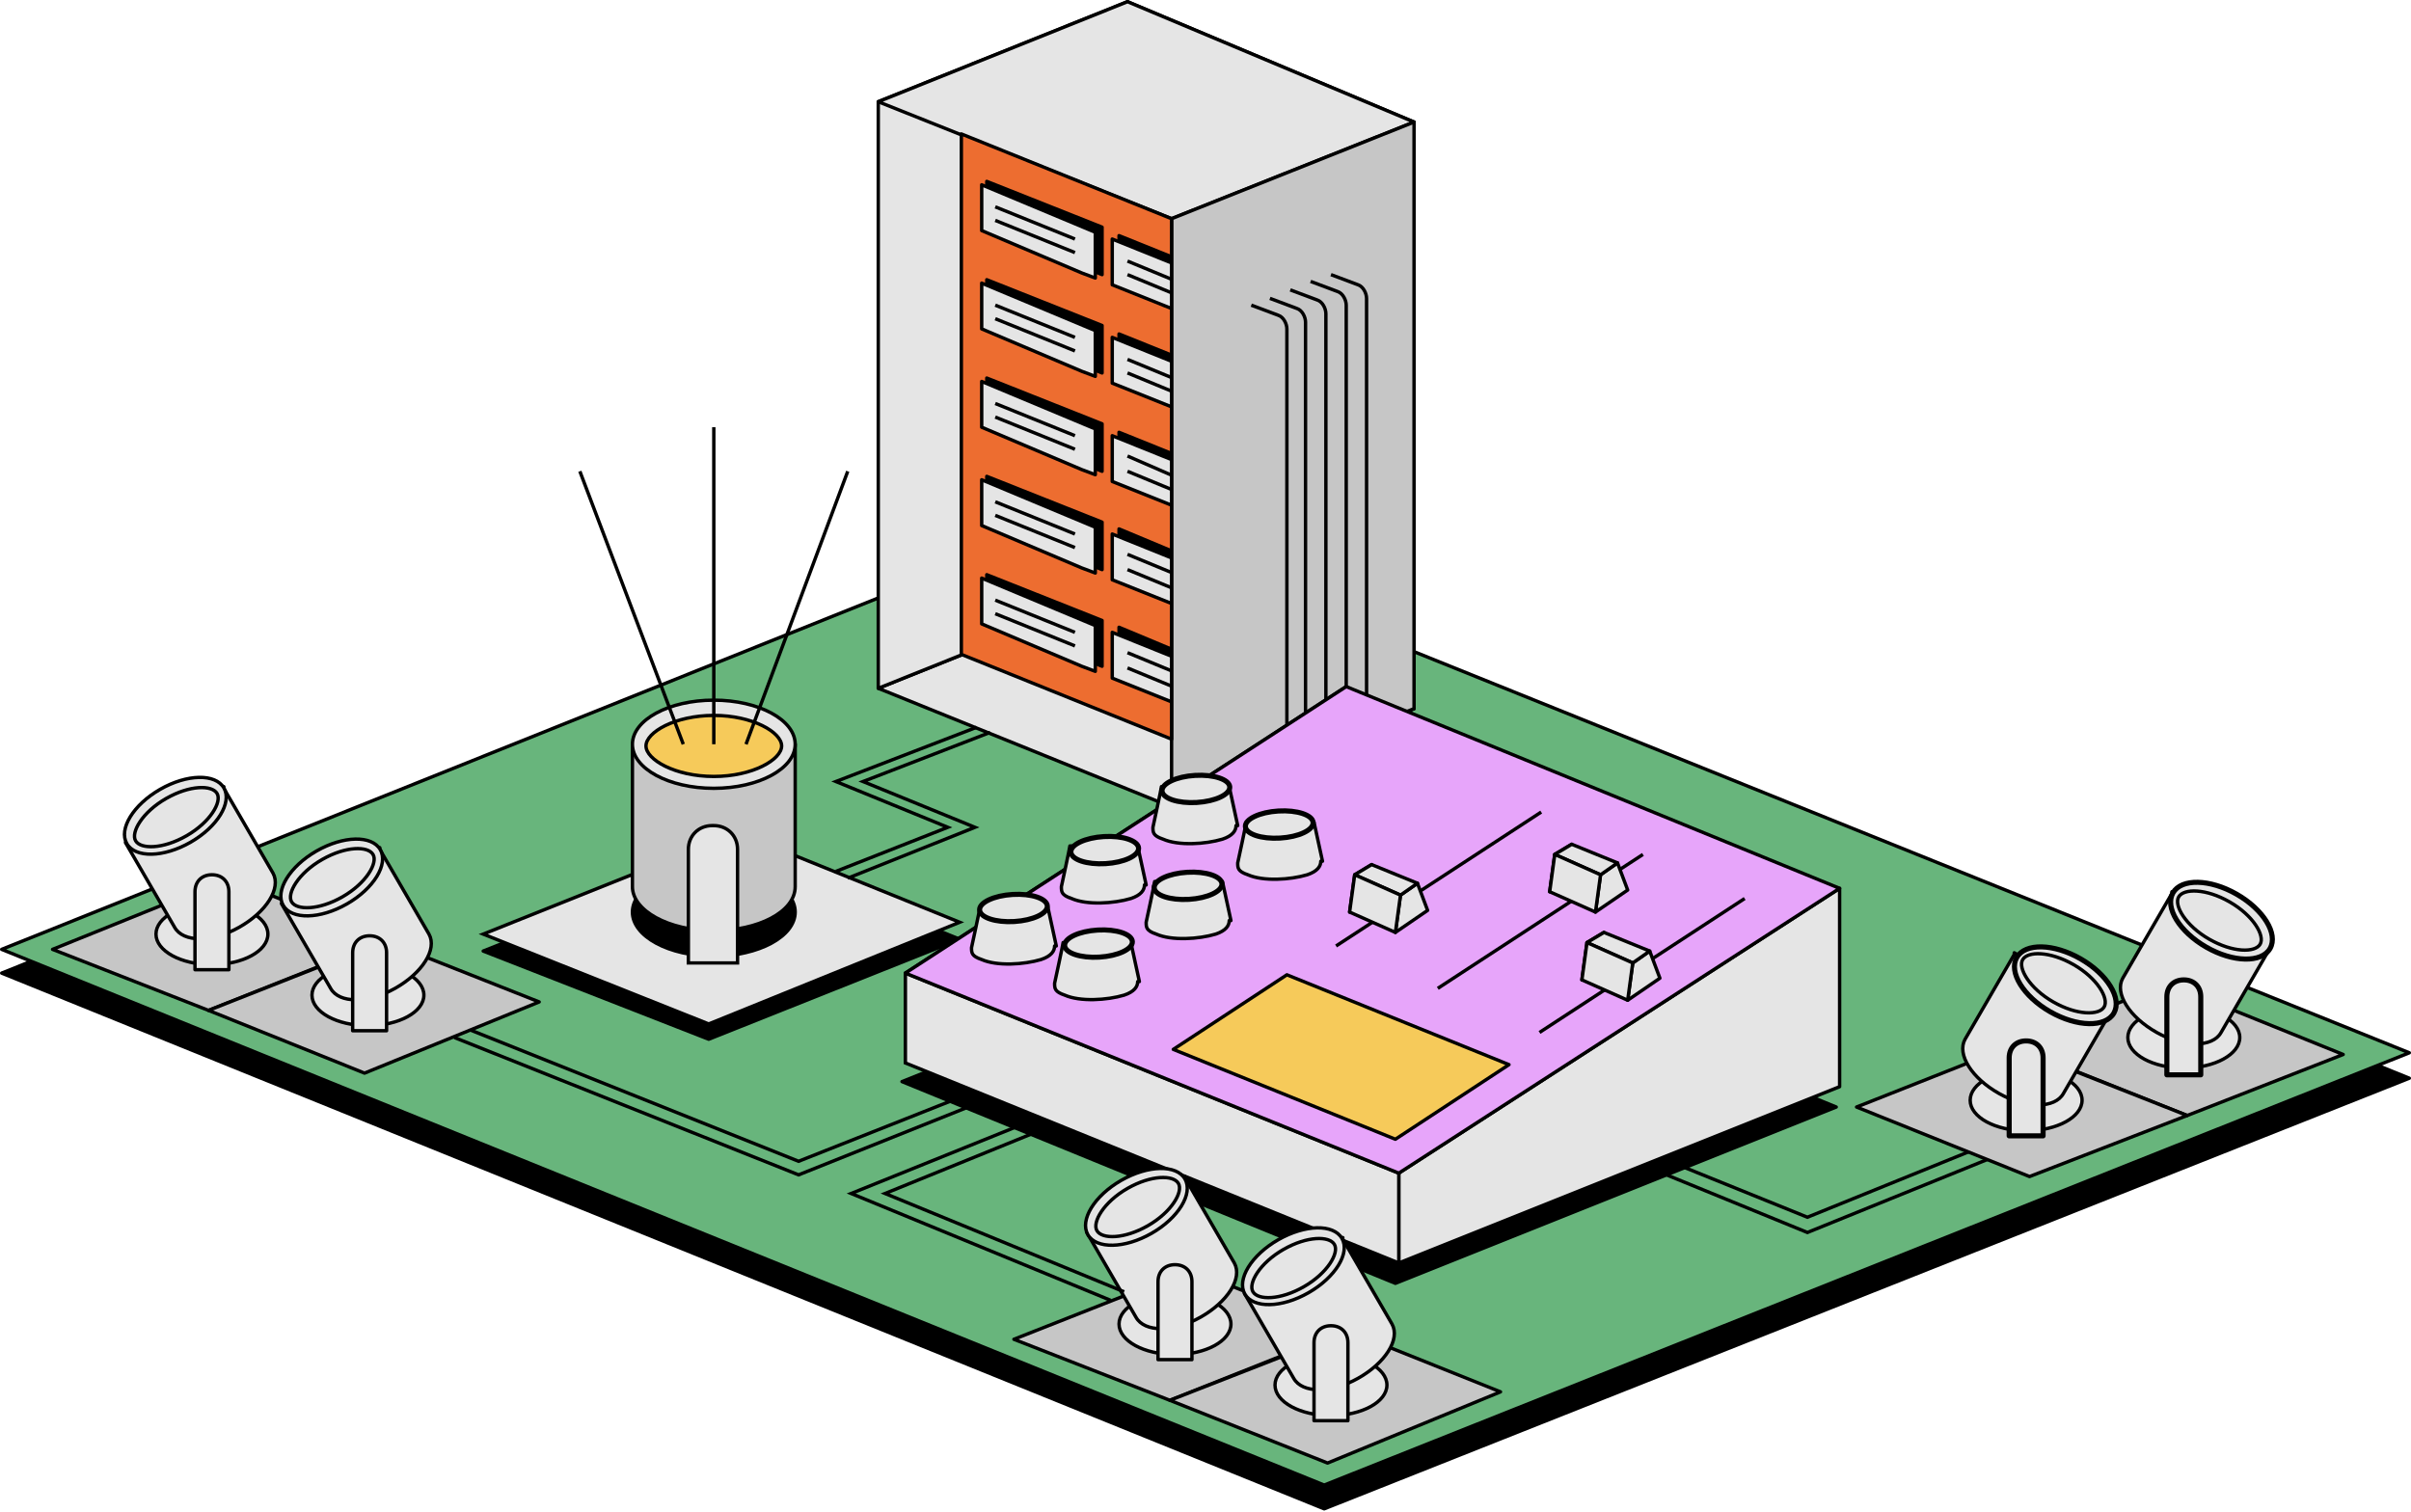<?xml version="1.0" encoding="UTF-8"?> <svg xmlns="http://www.w3.org/2000/svg" xmlns:xlink="http://www.w3.org/1999/xlink" id="b" version="1.1" viewBox="0 0 142.2 89.2"><defs><style> .st0, .st1, .st2, .st3 { fill: none; } .st4 { fill: #e7a5fa; } .st4, .st1, .st2, .st5, .st6, .st3, .st7, .st8, .st9, .st10, .st11, .st12, .st13, .st14 { stroke: #000; } .st4, .st1, .st2, .st6, .st7, .st8, .st9, .st10, .st11, .st12, .st14 { stroke-linejoin: round; } .st4, .st2, .st5, .st6, .st3, .st7, .st10, .st12, .st13, .st14 { stroke-width: .2px; } .st15, .st5, .st8, .st9, .st10, .st11 { fill: #e5e5e5; } .st16 { fill: #ed6d30; } .st1 { stroke-width: .3px; } .st5, .st3, .st13 { stroke-miterlimit: 10; } .st6, .st13 { fill: #f6ca5a; } .st7 { fill: #c6c6c6; } .st8 { stroke-width: .3px; } .st9 { stroke-width: .3px; } .st11 { stroke-width: .2px; } .st14 { fill: #68b57c; } .st17 { clip-path: url(#clippath); } </style><clipPath id="clippath"><polygon class="st0" points="69.1 43.6 56.7 38.6 56.7 7.9 69.1 12.9 69.1 43.6"></polygon></clipPath></defs><g id="c"><g><g><g><polygon class="st12" points=".1 57.4 63.7 31.9 142.1 63.6 78.1 89 .1 57.4"></polygon><polygon class="st14" points=".1 56 63.7 30.5 142.1 62.1 78.1 87.6 .1 56"></polygon><polygon class="st12" points="53.2 63.8 79.2 53.4 108.3 65.3 82.3 75.7 53.2 63.8"></polygon><g><polygon class="st10" points="69.1 47.6 83.4 41.8 66.5 34.7 51.8 40.6 69.1 47.6"></polygon><polygon class="st10" points="66.5 34.7 66.5 .1 83.4 7.2 83.4 41.8 66.5 34.7"></polygon><polygon class="st10" points="51.8 6 51.8 40.6 66.5 34.7 66.5 .1 51.8 6"></polygon><polygon class="st10" points="69.1 12.9 83.4 7.2 66.5 .1 51.8 6 69.1 12.9"></polygon><polygon class="st7" points="69.1 47.6 83.4 41.8 83.4 7.2 69.1 12.9 69.1 47.6"></polygon><g><polygon class="st16" points="69.1 43.6 56.7 38.6 56.7 7.9 69.1 12.9 69.1 43.6"></polygon><g class="st17"><g><g><g><polygon class="st12" points="58.2 10.7 65 13.4 65 16.2 58.2 13.4 58.2 10.7"></polygon><polygon class="st10" points="57.9 10.9 64.6 13.7 64.6 16.4 63.8 16.1 57.9 13.6 57.9 10.9"></polygon><line class="st2" x1="58.7" y1="12.2" x2="63.4" y2="14.1"></line><line class="st2" x1="58.7" y1="13" x2="63.4" y2="14.9"></line></g><g><polygon class="st12" points="58.2 16.5 65 19.2 65 22 58.2 19.2 58.2 16.5"></polygon><polygon class="st10" points="57.9 16.7 64.6 19.5 64.6 22.2 63.8 21.9 57.9 19.4 57.9 16.7"></polygon><line class="st2" x1="58.7" y1="18" x2="63.4" y2="19.9"></line><line class="st2" x1="58.7" y1="18.8" x2="63.4" y2="20.7"></line></g><g><polygon class="st12" points="58.2 22.3 65 25 65 27.8 58.2 25 58.2 22.3"></polygon><polygon class="st10" points="57.9 22.5 64.6 25.3 64.6 28 63.8 27.7 57.9 25.2 57.9 22.5"></polygon><line class="st2" x1="58.7" y1="23.8" x2="63.4" y2="25.7"></line><line class="st2" x1="58.7" y1="24.6" x2="63.4" y2="26.5"></line></g><g><polygon class="st12" points="58.2 28.1 65 30.8 65 33.6 58.2 30.8 58.2 28.1"></polygon><polygon class="st10" points="57.9 28.3 64.6 31.1 64.6 33.8 63.8 33.5 57.9 31 57.9 28.3"></polygon><line class="st2" x1="58.7" y1="29.6" x2="63.4" y2="31.5"></line><line class="st2" x1="58.7" y1="30.4" x2="63.4" y2="32.3"></line></g><g><polygon class="st12" points="58.2 33.9 65 36.6 65 39.3 58.2 36.6 58.2 33.9"></polygon><polygon class="st10" points="57.9 34.1 64.6 36.9 64.6 39.6 63.8 39.3 57.9 36.8 57.9 34.1"></polygon><line class="st2" x1="58.7" y1="35.4" x2="63.4" y2="37.3"></line><line class="st2" x1="58.7" y1="36.2" x2="63.4" y2="38.1"></line></g></g><g><g><polygon class="st12" points="66 13.9 72.7 16.6 72.7 19.3 66 16.6 66 13.9"></polygon><polygon class="st10" points="65.6 14.1 72.3 16.8 72.3 19.6 71.6 19.2 65.6 16.8 65.6 14.1"></polygon><line class="st2" x1="66.5" y1="15.4" x2="71.1" y2="17.3"></line><line class="st2" x1="66.5" y1="16.2" x2="71.1" y2="18.1"></line></g><g><polygon class="st12" points="66 19.7 72.7 22.4 72.7 25.1 66 22.4 66 19.7"></polygon><polygon class="st10" points="65.6 19.9 72.3 22.6 72.3 25.4 71.6 25 65.6 22.6 65.6 19.9"></polygon><line class="st2" x1="66.5" y1="21.2" x2="71.1" y2="23.1"></line><line class="st2" x1="66.5" y1="22" x2="71.1" y2="23.9"></line></g><g><polygon class="st12" points="66 25.5 72.7 28.2 72.7 30.9 66 28.2 66 25.5"></polygon><polygon class="st10" points="65.6 25.7 72.3 28.4 72.3 31.2 71.6 30.8 65.6 28.4 65.6 25.7"></polygon><line class="st2" x1="66.5" y1="26.9" x2="71.1" y2="28.9"></line><line class="st2" x1="66.5" y1="27.8" x2="71.1" y2="29.7"></line></g><g><polygon class="st12" points="66 31.2 72.7 34 72.7 36.7 66 34 66 31.2"></polygon><polygon class="st10" points="65.6 31.5 72.3 34.2 72.3 36.9 71.6 36.6 65.6 34.2 65.6 31.5"></polygon><line class="st2" x1="66.5" y1="32.7" x2="71.1" y2="34.6"></line><line class="st2" x1="66.5" y1="33.6" x2="71.1" y2="35.5"></line></g><g><polygon class="st12" points="66 37 72.7 39.8 72.7 42.5 66 39.8 66 37"></polygon><polygon class="st10" points="65.6 37.3 72.3 40 72.3 42.7 71.6 42.4 65.6 40 65.6 37.3"></polygon><line class="st2" x1="66.5" y1="38.5" x2="71.1" y2="40.4"></line><line class="st2" x1="66.5" y1="39.4" x2="71.1" y2="41.3"></line></g></g></g></g><polygon class="st2" points="69.1 43.6 56.7 38.6 56.7 7.9 69.1 12.9 69.1 43.6"></polygon></g><g><path class="st2" d="M78.5,16.2l1.6.6c.3.1.5.5.5.8v29"></path><path class="st2" d="M77.3,16.6l1.6.6c.3.1.5.5.5.8v29"></path><path class="st2" d="M76.1,17.1l1.6.6c.3.1.5.5.5.8v29"></path><path class="st2" d="M74.9,17.6l1.6.6c.3.1.5.5.5.8v29"></path><path class="st2" d="M73.8,18l1.6.6c.3.1.5.5.5.8v29"></path></g><polygon class="st12" points="56.6 55.4 41.8 61.3 28.5 56.1 43.5 50.1 56.6 55.4"></polygon><circle class="st5" cx="42.1" cy="50.2" r=".5"></circle><g><polygon class="st5" points="56.6 54.4 41.8 60.4 28.5 55.1 43.5 49.1 56.6 54.4"></polygon><g><ellipse class="st12" cx="42.1" cy="53.8" rx="4.8" ry="2.6"></ellipse><path class="st7" d="M46.9,43.9v8.4c0,1.5-2.2,2.6-4.8,2.6-2.7,0-4.8-1.2-4.8-2.6v-8.4s9.6,0,9.6,0Z"></path><ellipse class="st5" cx="42.1" cy="43.9" rx="4.8" ry="2.6"></ellipse><path class="st13" d="M42.1,45.8c-2.3,0-4-1-4-1.8s1.7-1.8,4-1.8c2.3,0,4,1,4,1.8s-1.7,1.8-4,1.8h0Z"></path><path class="st5" d="M42.1,48.7h0c.8,0,1.4.6,1.4,1.4v6.7h-2.9v-6.7c0-.8.6-1.4,1.4-1.4h0Z"></path></g><line class="st3" x1="42.1" y1="43.9" x2="42.1" y2="25.2"></line><line class="st3" x1="40.3" y1="43.9" x2="34.2" y2="27.8"></line><line class="st3" x1="44" y1="43.9" x2="50" y2="27.8"></line></g><polyline class="st3" points="50 51.8 57.5 48.8 50.9 46.1 58.4 43.2"></polyline><polyline class="st3" points="49.3 51.4 55.9 48.8 49.3 46.1 57.6 42.9"></polyline></g><g><polygon class="st10" points="82.5 74.5 108.5 64.1 108.5 52.4 82.5 69.2 82.5 74.5"></polygon><polygon class="st10" points="53.4 62.7 79.4 52.3 79.4 40.5 53.4 57.4 53.4 62.7"></polygon><polygon class="st10" points="53.4 62.7 82.5 74.5 82.5 69.2 53.4 57.4 53.4 62.7"></polygon><polygon class="st4" points="79.4 40.5 108.5 52.4 82.5 69.2 53.4 57.4 79.4 40.5"></polygon><polygon class="st6" points="82.3 67.2 89 62.8 75.9 57.5 69.2 61.9 82.3 67.2"></polygon><g><g><path class="st10" d="M73,48.7h0,0c0,0-.5-2.3-.5-2.3h-4c0,.1-.5,2.4-.5,2.4h0c0,.3,0,.5.6.7.9.4,2.5.3,3.5,0,.6-.2.8-.5.8-.8h0Z"></path><g><ellipse class="st15" cx="70.5" cy="46.5" rx="2" ry=".8" transform="translate(-2.6 4.3) rotate(-3.4)"></ellipse><ellipse class="st1" cx="70.5" cy="46.5" rx="2" ry=".8" transform="translate(-2.6 4.3) rotate(-3.4)"></ellipse></g></g><g><path class="st10" d="M67.6,52.2h0,0c0,0-.5-2.3-.5-2.3h-4c0,.1-.5,2.4-.5,2.4h0c0,.3,0,.5.6.7.9.4,2.5.3,3.5,0,.6-.2.8-.5.8-.8h0Z"></path><g><ellipse class="st15" cx="65.2" cy="50.1" rx="2" ry=".8" transform="translate(-2.9 4) rotate(-3.4)"></ellipse><ellipse class="st1" cx="65.2" cy="50.1" rx="2" ry=".8" transform="translate(-2.9 4) rotate(-3.4)"></ellipse></g></g><g><path class="st10" d="M62.3,55.8h0,0c0,0-.5-2.3-.5-2.3h-4c0,.1-.5,2.4-.5,2.4h0c0,.3,0,.5.6.7.9.4,2.5.3,3.5,0,.6-.2.8-.5.8-.8h0Z"></path><g><ellipse class="st15" cx="59.8" cy="53.6" rx="2" ry=".8" transform="translate(-3.1 3.6) rotate(-3.4)"></ellipse><ellipse class="st1" cx="59.8" cy="53.6" rx="2" ry=".8" transform="translate(-3.1 3.6) rotate(-3.4)"></ellipse></g></g></g><g><g><path class="st10" d="M78,50.8h0,0c0,0-.5-2.3-.5-2.3h-4c0,.1-.5,2.4-.5,2.4h0c0,.3,0,.5.6.7.9.4,2.5.3,3.5,0,.6-.2.8-.5.8-.8h0Z"></path><g><ellipse class="st15" cx="75.5" cy="48.6" rx="2" ry=".8" transform="translate(-2.8 4.6) rotate(-3.4)"></ellipse><ellipse class="st1" cx="75.5" cy="48.6" rx="2" ry=".8" transform="translate(-2.8 4.6) rotate(-3.4)"></ellipse></g></g><g><path class="st10" d="M72.6,54.3h0,0c0,0-.5-2.3-.5-2.3h-4c0,.1-.5,2.4-.5,2.4h0c0,.3,0,.5.6.7.9.4,2.5.3,3.5,0,.6-.2.8-.5.8-.8h0Z"></path><g><ellipse class="st15" cx="70.1" cy="52.2" rx="2" ry=".8" transform="translate(-3 4.3) rotate(-3.4)"></ellipse><ellipse class="st1" cx="70.1" cy="52.2" rx="2" ry=".8" transform="translate(-3 4.3) rotate(-3.4)"></ellipse></g></g><g><path class="st10" d="M67.2,57.9h0,0c0,0-.5-2.3-.5-2.3h-4c0,.1-.5,2.4-.5,2.4h0c0,.3,0,.5.6.7.9.4,2.5.3,3.5,0,.6-.2.8-.5.8-.8h0Z"></path><g><ellipse class="st15" cx="64.8" cy="55.7" rx="2" ry=".8" transform="translate(-3.2 3.9) rotate(-3.4)"></ellipse><ellipse class="st1" cx="64.8" cy="55.7" rx="2" ry=".8" transform="translate(-3.2 3.9) rotate(-3.4)"></ellipse></g></g></g><g><g><line class="st2" x1="102.9" y1="53" x2="90.8" y2="60.9"></line><g><polygon class="st10" points="95.2 56.6 93.3 57.8 93.6 55.6 94.6 55 95.2 56.6"></polygon><polygon class="st10" points="97.9 57.7 96 59 96.3 56.8 97.3 56.1 97.9 57.7"></polygon><polygon class="st10" points="93.6 55.6 96.3 56.8 97.3 56.1 94.6 55 93.6 55.6"></polygon><polygon class="st10" points="93.3 57.8 96 59 96.3 56.8 93.6 55.6 93.3 57.8"></polygon></g></g><g><line class="st2" x1="96.9" y1="50.4" x2="84.8" y2="58.3"></line><g><polygon class="st10" points="93.2 51.4 91.4 52.6 91.7 50.4 92.7 49.8 93.2 51.4"></polygon><polygon class="st10" points="96 52.5 94.1 53.8 94.4 51.6 95.4 50.9 96 52.5"></polygon><polygon class="st10" points="91.7 50.4 94.4 51.6 95.4 50.9 92.7 49.8 91.7 50.4"></polygon><polygon class="st10" points="91.4 52.6 94.1 53.8 94.4 51.6 91.7 50.4 91.4 52.6"></polygon></g></g><g><line class="st2" x1="90.9" y1="47.9" x2="78.8" y2="55.8"></line><g><polygon class="st10" points="81.5 52.6 79.6 53.8 79.9 51.6 80.9 51 81.5 52.6"></polygon><polygon class="st10" points="84.2 53.7 82.3 55 82.6 52.8 83.6 52.1 84.2 53.7"></polygon><polygon class="st10" points="79.9 51.6 82.6 52.8 83.6 52.1 80.9 51 79.9 51.6"></polygon><polygon class="st10" points="79.6 53.8 82.3 55 82.6 52.8 79.9 51.6 79.6 53.8"></polygon></g></g></g></g></g><polyline class="st3" points="98.2 68.4 106.6 71.8 117.2 67.5"></polyline><polyline class="st3" points="27.1 60.5 47.1 68.5 57.2 64.5"></polyline><g><g><polygon class="st7" points="118.7 61.7 129 65.8 138.2 62.2 127.8 58 118.7 61.7"></polygon><ellipse class="st10" cx="128.8" cy="61.2" rx="3.3" ry="1.8"></ellipse><g><path class="st10" d="M128.1,52.7l-2.9,5c-.5.9.4,2.3,2,3.2,1.6.9,3.3.9,3.8,0l2.9-5s-5.8-3.3-5.8-3.3Z"></path><ellipse class="st9" cx="131" cy="54.3" rx="1.8" ry="3.3" transform="translate(18.8 141) rotate(-60.2)"></ellipse><path class="st10" d="M130.3,55.4c1.4.8,2.7.8,3,.3s-.4-1.7-1.8-2.5c-1.4-.8-2.7-.8-3-.3s.4,1.7,1.8,2.5h0Z"></path></g><path class="st8" d="M129.8,63.4h-2s0-4.6,0-4.6c0-.6.4-1,1-1h0c.6,0,1,.4,1,1v4.6h0Z"></path></g><g><polygon class="st7" points="109.5 65.3 119.7 69.4 129 65.8 118.6 61.7 109.5 65.3"></polygon><ellipse class="st10" cx="119.5" cy="64.9" rx="3.3" ry="1.8"></ellipse><g><path class="st10" d="M118.8,56.3l-2.9,5c-.5.9.4,2.3,2,3.2,1.6.9,3.3.9,3.8,0l2.9-5-5.8-3.3Z"></path><ellipse class="st9" cx="121.7" cy="58" rx="1.8" ry="3.3" transform="translate(11 134.9) rotate(-60.2)"></ellipse><path class="st10" d="M121.1,59.1c1.4.8,2.7.8,3,.3s-.4-1.7-1.8-2.5-2.7-.8-3-.3.4,1.7,1.8,2.5h0Z"></path></g><path class="st8" d="M120.5,67h-2s0-4.6,0-4.6c0-.6.4-1,1-1h0c.6,0,1,.4,1,1v4.6h0Z"></path></g></g><g><g><polygon class="st7" points="79.3 78.5 69 82.6 59.8 79 70.2 74.9 79.3 78.5"></polygon><ellipse class="st10" cx="69.3" cy="78.1" rx="3.3" ry="1.8"></ellipse><g><path class="st10" d="M69.9,69.5l2.9,5c.5.9-.4,2.3-2,3.2-1.6.9-3.3.9-3.8,0l-2.9-5,5.8-3.3Z"></path><ellipse class="st11" cx="67" cy="71.2" rx="3.3" ry="1.8" transform="translate(-26.5 42.7) rotate(-29.8)"></ellipse><path class="st10" d="M67.7,72.3c-1.4.8-2.7.8-3,.3s.4-1.7,1.8-2.5,2.7-.8,3-.3-.4,1.7-1.8,2.5h0Z"></path></g><path class="st10" d="M69.3,74.6h0c.6,0,1,.4,1,1v4.6h-2v-4.6c0-.6.4-1,1-1Z"></path></g><g><polygon class="st7" points="88.5 82.1 78.3 86.3 69 82.6 79.5 78.5 88.5 82.1"></polygon><ellipse class="st10" cx="78.5" cy="81.7" rx="3.3" ry="1.8"></ellipse><g><path class="st10" d="M79.2,73.1l2.9,5c.5.9-.4,2.3-2,3.2-1.6.9-3.3.9-3.8,0l-2.9-5,5.8-3.3Z"></path><ellipse class="st11" cx="76.3" cy="74.8" rx="3.3" ry="1.8" transform="translate(-27.1 47.7) rotate(-29.8)"></ellipse><path class="st10" d="M76.9,75.9c-1.4.8-2.7.8-3,.3s.4-1.7,1.8-2.5,2.7-.8,3-.3-.4,1.7-1.8,2.5h0Z"></path></g><path class="st10" d="M78.5,78.2h0c.6,0,1,.4,1,1v4.6h-2v-4.6c0-.6.4-1,1-1Z"></path></g></g><g><g><polygon class="st7" points="22.6 55.5 12.3 59.6 3.1 56 13.5 51.8 22.6 55.5"></polygon><ellipse class="st10" cx="12.5" cy="55.1" rx="3.3" ry="1.8"></ellipse><g><path class="st10" d="M13.2,46.5l2.9,5c.5.9-.4,2.3-2,3.2-1.6.9-3.3.9-3.8,0l-2.9-5s5.8-3.3,5.8-3.3Z"></path><ellipse class="st11" cx="10.3" cy="48.1" rx="3.3" ry="1.8" transform="translate(-22.5 11.5) rotate(-29.8)"></ellipse><path class="st10" d="M11,49.3c-1.4.8-2.7.8-3,.3s.4-1.7,1.8-2.5,2.7-.8,3-.3-.4,1.7-1.8,2.5h0Z"></path></g><path class="st10" d="M12.5,51.6h0c.6,0,1,.4,1,1v4.6h-2v-4.6c0-.6.4-1,1-1Z"></path></g><g><polygon class="st7" points="31.8 59.1 21.5 63.3 12.3 59.6 22.7 55.5 31.8 59.1"></polygon><ellipse class="st10" cx="21.7" cy="58.7" rx="3.3" ry="1.8"></ellipse><g><path class="st10" d="M22.4,50.1l2.9,5c.5.9-.4,2.3-2,3.2-1.6.9-3.3.9-3.8,0l-2.9-5s5.8-3.3,5.8-3.3Z"></path><ellipse class="st11" cx="19.5" cy="51.8" rx="3.3" ry="1.8" transform="translate(-23.1 16.5) rotate(-29.8)"></ellipse><path class="st10" d="M20.2,52.9c-1.4.8-2.7.8-3,.3s.4-1.7,1.8-2.5,2.7-.8,3-.3-.4,1.7-1.8,2.5h0Z"></path></g><path class="st10" d="M21.8,55.2h0c.6,0,1,.4,1,1v4.6h-2v-4.6c0-.6.4-1,1-1Z"></path></g></g></g><polyline class="st3" points="61.1 66 50.2 70.4 65.5 76.7"></polyline><polyline class="st3" points="61.3 66.7 52.2 70.4 66.3 76.2"></polyline><polyline class="st3" points="57.6 65.1 47.1 69.3 26.8 61.2"></polyline><polyline class="st3" points="97.8 69.1 106.6 72.7 117.2 68.4"></polyline></g></g></svg> 